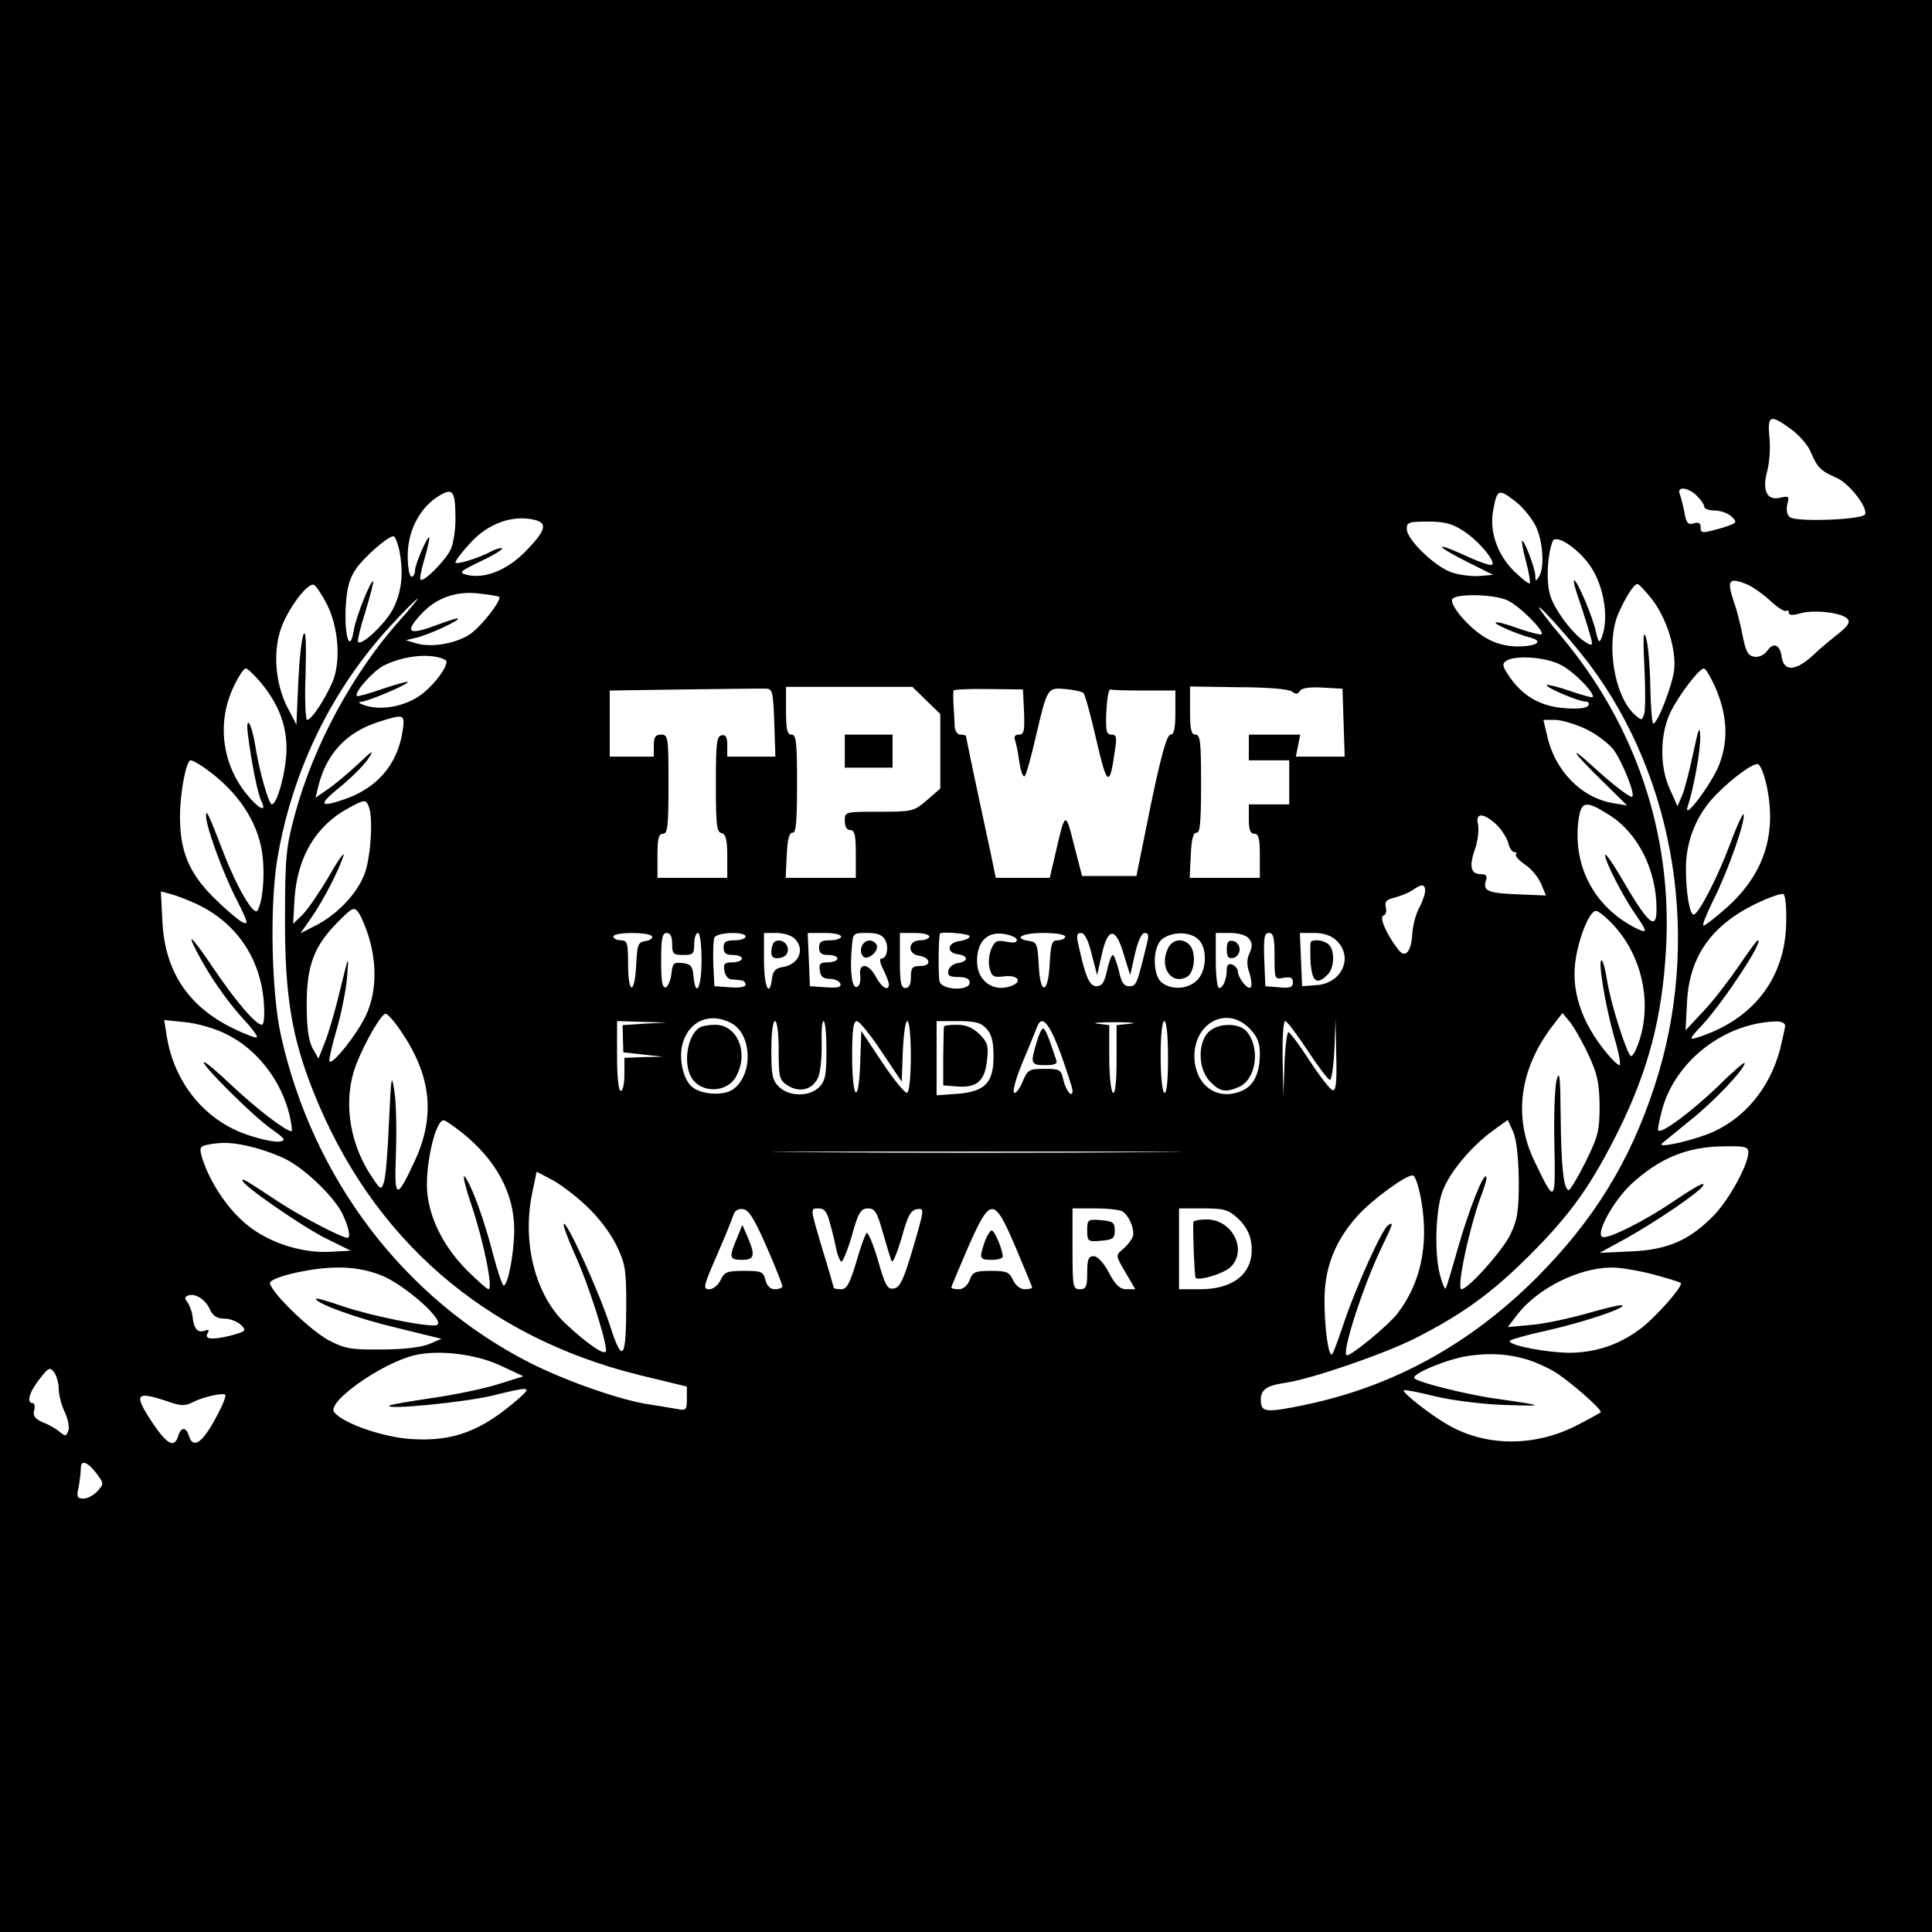 <?xml version="1.0" standalone="no"?>
<!DOCTYPE svg PUBLIC "-//W3C//DTD SVG 20010904//EN"
 "http://www.w3.org/TR/2001/REC-SVG-20010904/DTD/svg10.dtd">
<svg version="1.0" xmlns="http://www.w3.org/2000/svg"
 width="526pt" height="526pt" viewBox="0 0 526 526"
 preserveAspectRatio="xMidYMid meet">
<g transform="translate(0,526) scale(0.1,-0.1)"
fill="#000000" stroke="none">
<path d="M0 2630 l0 -2630 2630 0 2630 0 0 2630 0 2630 -2630 0 -2630 0 0
-2630z m4877 1461 c22 -16 46 -44 53 -62 18 -42 27 -51 68 -69 34 -13 87 -80
80 -100 -5 -15 -188 -22 -205 -8 -8 6 -10 20 -7 35 6 22 4 23 -19 18 -36 -9
-50 19 -36 71 6 21 9 60 7 86 -7 69 0 72 59 29z m-3637 -244 c0 -32 -6 -70
-14 -85 -16 -31 -73 -88 -81 -80 -3 2 2 27 10 54 8 27 14 54 14 59 -1 16 -38
-68 -39 -87 0 -10 -4 -18 -10 -18 -5 0 -10 25 -10 57 0 67 32 129 82 161 41
26 48 17 48 -61z m3380 63 c11 -11 20 -24 20 -30 0 -5 13 -10 29 -10 16 0 37
-8 46 -17 16 -16 14 -17 -26 -30 -56 -16 -59 -16 -59 3 0 10 -6 13 -19 9 -15
-5 -20 1 -25 30 -4 20 -10 43 -13 51 -8 21 24 17 47 -6z m-493 -16 c18 -14 42
-43 53 -64 21 -41 26 -115 10 -140 -8 -13 -10 -13 -10 2 0 20 -31 101 -36 95
-2 -1 3 -27 11 -57 8 -30 12 -56 10 -58 -3 -3 -22 13 -44 34 -45 45 -66 108
-56 163 11 60 14 62 62 25z m-2669 -50 c33 -9 27 -29 -25 -83 -51 -53 -113
-78 -162 -66 -23 6 -20 9 38 37 34 16 60 32 58 35 -3 2 -15 -1 -27 -7 -37 -20
-100 -39 -100 -31 0 5 17 27 38 50 49 56 119 81 180 65z m2527 -30 c42 -27 91
-87 76 -92 -5 -2 -39 10 -75 27 -86 39 -77 24 11 -20 l68 -34 -35 -3 c-19 -2
-52 2 -73 8 -46 13 -127 90 -127 120 0 18 6 20 58 20 45 0 67 -6 97 -26z
m-2898 -51 c13 -67 6 -121 -21 -168 -24 -40 -82 -93 -91 -83 -3 2 6 40 20 83
13 44 23 81 21 82 -6 6 -48 -99 -53 -134 -10 -61 -25 -19 -22 60 3 57 10 81
28 108 23 33 87 89 102 89 5 0 11 -17 16 -37z m3233 -31 c44 -53 63 -150 41
-207 -7 -17 -9 -15 -16 15 -8 39 -51 140 -59 140 -3 0 1 -18 9 -41 8 -23 21
-63 29 -90 14 -47 14 -49 -3 -40 -35 19 -90 91 -101 132 -11 38 -7 109 7 145
7 19 56 -9 93 -54z m434 -62 c14 -5 43 -25 64 -44 21 -20 42 -33 46 -29 3 3 6
1 6 -5 0 -7 10 -8 31 -2 38 11 115 2 129 -15 8 -9 1 -19 -22 -38 -18 -14 -51
-41 -72 -61 -46 -43 -79 -45 -85 -6 -4 34 -22 43 -39 19 -8 -12 -23 -19 -35
-17 -18 2 -24 14 -33 59 -6 31 -16 71 -23 89 -20 60 -15 69 33 50z m-3864 -55
c32 -64 38 -155 16 -210 -21 -49 -58 -105 -70 -105 -4 0 -7 56 -4 125 2 81 1
119 -5 109 -6 -10 -12 -69 -15 -132 l-5 -115 -25 48 c-32 64 -39 147 -18 211
18 54 72 127 90 122 6 -2 22 -26 36 -53z m3608 13 c40 -52 66 -136 60 -192 -5
-42 -45 -146 -57 -146 -3 0 -7 46 -8 103 -1 56 -6 116 -12 132 -7 22 -8 -1 -4
-82 3 -61 3 -119 -1 -128 -6 -17 -7 -17 -25 -1 -56 50 -79 192 -46 273 20 46
43 83 53 83 4 0 22 -19 40 -42z m-3139 7 c8 -9 -53 -86 -83 -104 -39 -24 -102
-34 -141 -23 l-30 9 29 7 c34 8 118 47 113 52 -2 2 -27 -6 -56 -17 -77 -29
-90 -22 -49 24 42 48 97 69 163 61 27 -3 52 -7 54 -9z m2744 -9 c31 -13 103
-84 94 -93 -3 -2 -31 5 -63 16 -32 12 -60 19 -62 16 -5 -4 59 -32 95 -41 37
-10 16 -24 -35 -24 -30 0 -61 8 -86 23 -46 26 -101 91 -92 106 10 15 110 14
149 -3z m-3013 -53 c-129 -144 -237 -344 -287 -530 -24 -88 -27 -116 -27 -283
-1 -207 18 -323 76 -469 159 -403 468 -671 890 -775 l128 -31 0 -33 c0 -31 -2
-33 -27 -28 -16 3 -48 8 -73 12 -79 11 -232 65 -330 115 -341 175 -588 500
-675 889 -26 116 -31 356 -10 481 40 240 148 462 310 637 37 40 69 72 72 72 2
0 -19 -26 -47 -57z m3237 -121 c237 -316 306 -757 178 -1148 -67 -206 -166
-366 -319 -520 -182 -183 -393 -299 -634 -349 -101 -21 -117 -20 -119 7 -3 33
12 45 65 53 71 10 268 78 352 120 129 65 210 123 315 228 112 112 168 191 243
342 80 163 118 306 128 495 17 310 -83 606 -285 847 -34 40 -61 76 -61 79 0 9
90 -92 137 -154z m-3114 11 c13 -8 -27 -65 -66 -94 -43 -32 -107 -44 -152 -30
-16 5 -22 10 -13 10 19 1 128 47 128 54 0 3 -30 -6 -67 -18 -37 -13 -69 -22
-71 -20 -9 9 42 66 71 82 56 29 134 36 170 16z m3036 -13 c35 -17 95 -79 87
-88 -2 -2 -30 6 -62 17 -32 11 -61 18 -63 16 -5 -6 87 -45 105 -45 9 0 12 -5
8 -11 -4 -7 -28 -10 -64 -7 -66 5 -113 32 -150 85 -20 29 -21 36 -9 44 25 16
108 10 148 -11z m-3540 -47 c49 -59 71 -116 71 -181 0 -58 -25 -152 -40 -152
-8 0 -35 93 -45 160 -10 62 -27 88 -20 30 9 -73 27 -164 37 -182 16 -33 -10
-19 -43 23 -65 82 -78 193 -34 287 13 28 28 52 34 52 5 0 23 -17 40 -37z
m3961 -14 c33 -77 36 -143 11 -210 -20 -52 -101 -160 -86 -114 16 47 35 153
34 190 -1 32 -5 22 -19 -45 -10 -47 -23 -98 -30 -115 l-13 -30 -20 45 c-29 61
-28 151 1 211 23 47 78 119 91 119 5 0 18 -23 31 -51z m-2562 -96 l3 -93 -66
0 -65 0 0 31 c0 22 -4 30 -16 27 -13 -3 -15 -23 -15 -133 0 -110 2 -130 15
-133 12 -3 16 -17 16 -63 l0 -59 -95 0 -95 0 0 60 c0 47 3 60 15 60 13 0 15
22 15 135 0 128 -1 135 -20 135 -16 0 -20 -7 -20 -30 l0 -30 -60 0 -60 0 0 90
0 90 203 3 c111 1 211 3 222 2 18 0 20 -8 23 -92z m414 60 l38 -37 0 -102 0
-101 -37 -32 c-35 -30 -39 -31 -130 -31 -93 0 -93 0 -93 -25 0 -16 6 -25 15
-25 12 0 15 -14 15 -65 l0 -65 -95 0 -96 0 3 63 c2 43 7 61 16 60 9 -2 12 29
12 132 0 113 -2 135 -15 135 -12 0 -15 14 -15 65 l0 65 172 0 172 0 38 -37z
m266 -32 c2 -51 0 -61 -14 -61 -10 0 -14 -5 -11 -14 3 -7 9 -35 12 -60 4 -26
11 -44 15 -39 4 4 17 51 29 103 33 140 32 138 82 134 23 -2 45 -7 49 -11 4 -4
20 -62 35 -128 29 -126 36 -130 50 -31 6 39 5 46 -9 46 -14 0 -16 10 -14 63 2
34 6 61 11 60 4 -2 45 -3 92 -3 l85 0 0 -60 c0 -44 -4 -60 -13 -60 -10 0 -26
-57 -54 -192 l-39 -193 -74 0 -74 0 -22 85 c-23 92 -24 91 -49 -17 l-17 -73
-73 0 -74 0 -15 73 c-33 152 -66 309 -66 313 0 2 -7 4 -15 4 -9 0 -15 10 -16
23 0 12 -2 38 -3 57 -1 19 -1 37 0 40 1 3 44 5 96 4 l93 -1 3 -62z m730 56
c10 -8 16 -7 21 2 5 8 27 11 62 9 l54 -3 3 -92 3 -93 -67 0 -66 0 6 30 6 30
-70 0 -70 0 0 -35 0 -35 55 0 55 0 0 -60 0 -60 -55 0 -55 0 0 -40 c0 -29 4
-40 15 -40 12 0 15 -13 15 -60 l0 -60 -95 0 -96 0 3 63 c2 43 7 61 16 60 9 -2
12 29 12 132 0 113 -2 135 -15 135 -12 0 -15 14 -15 65 l0 66 133 -2 c78 0
137 -5 145 -12z m-2422 -108 c-14 -90 -68 -153 -155 -184 -71 -25 -76 -17 -18
30 31 25 66 60 78 77 19 29 15 27 -27 -13 -27 -25 -64 -56 -82 -68 l-33 -23 7
29 c22 91 77 150 166 178 69 22 71 21 64 -26z m3220 7 c28 -13 63 -39 77 -57
24 -33 59 -120 51 -128 -4 -5 -56 35 -108 83 -69 63 -54 38 22 -36 l72 -71
-36 6 c-88 14 -161 88 -182 185 l-10 42 32 0 c17 0 54 -11 82 -24z m-3766
-102 c85 -57 142 -134 160 -216 13 -55 8 -149 -9 -177 -10 -16 -57 64 -95 164
-39 101 -45 113 -45 94 -1 -26 44 -152 83 -228 33 -66 34 -71 13 -60 -12 7
-47 37 -78 68 -65 66 -89 124 -89 218 0 65 17 153 29 153 4 0 18 -7 31 -16z
m4260 -54 c28 -132 -8 -241 -109 -331 -30 -27 -59 -49 -63 -49 -5 0 8 31 27
70 39 77 88 216 82 233 -1 5 -18 -30 -36 -79 -35 -94 -87 -194 -100 -194 -11
0 -21 61 -21 126 0 68 24 133 67 184 40 46 109 100 128 100 7 0 18 -27 25 -60z
m-3806 -56 c12 -30 6 -131 -10 -179 -19 -55 -74 -114 -135 -145 l-41 -21 30
43 c34 49 76 132 87 168 4 14 -14 -11 -39 -55 -26 -44 -58 -91 -72 -105 l-26
-25 4 70 c8 113 59 198 147 245 44 24 47 24 55 4z m3379 -24 c77 -49 127 -149
127 -255 0 -62 -23 -41 -100 92 -22 37 -40 62 -40 55 0 -17 46 -108 81 -159
36 -52 36 -57 -1 -38 -109 57 -167 165 -153 288 7 57 19 60 86 17z m-310 -24
c14 -13 29 -36 33 -50 3 -14 11 -26 17 -26 6 0 8 -3 4 -6 -3 -4 8 -16 25 -28
17 -11 37 -35 44 -53 l13 -31 -73 3 c-84 3 -99 9 -91 36 5 14 2 19 -13 19 -28
0 -33 21 -16 69 8 23 11 53 8 66 -8 33 14 33 49 1z m-193 -181 c0 -9 -7 -30
-17 -48 -9 -18 -17 -49 -18 -70 -3 -50 -20 -68 -39 -41 -32 41 -51 87 -40 91
7 2 10 13 7 23 -4 15 2 21 23 26 16 4 38 13 49 20 25 18 35 18 35 -1z m-3345
-36 c107 -50 173 -146 183 -264 3 -38 1 -65 -5 -65 -16 0 -70 62 -132 154 -66
98 -79 105 -30 17 35 -61 76 -118 123 -168 16 -18 28 -35 25 -37 -2 -3 -31 8
-64 24 -123 60 -187 156 -193 294 l-4 79 27 -7 c15 -4 46 -16 70 -27z m4328
-53 c-3 -151 -92 -264 -243 -311 -22 -7 -21 -3 16 36 59 65 167 229 150 229
-3 0 -27 -33 -54 -73 -27 -39 -70 -95 -96 -122 l-47 -50 4 76 c6 127 69 214
197 273 30 14 60 24 65 22 6 -2 9 -36 8 -80z m-3858 -40 c22 -75 19 -152 -9
-211 -24 -51 -90 -134 -99 -125 -2 3 6 41 19 85 13 44 26 109 29 145 5 64 5
63 -19 -35 -13 -55 -32 -120 -42 -144 l-17 -43 -16 28 c-11 21 -16 55 -16 119
0 107 20 160 86 226 40 40 43 41 56 23 7 -10 20 -41 28 -68z m3390 33 c73 -81
101 -199 71 -303 -9 -31 -21 -54 -26 -51 -12 8 -56 147 -65 208 -4 26 -10 49
-14 52 -12 7 9 -121 33 -206 13 -43 20 -79 15 -79 -4 0 -19 14 -33 31 -72 86
-101 176 -85 264 11 63 38 125 54 125 7 0 29 -18 50 -41z m-2620 -28 c3 -5 -5
-11 -17 -13 -21 -3 -23 -9 -26 -65 -4 -83 -22 -81 -22 2 0 58 -2 65 -20 65
-11 0 -20 5 -20 10 0 13 97 13 105 1z m55 -21 c0 -27 3 -30 30 -30 27 0 30 3
30 30 0 17 5 30 10 30 6 0 10 -32 10 -75 0 -74 -16 -105 -22 -42 -2 26 -8 33
-30 35 -24 3 -27 -1 -30 -29 -2 -18 -9 -34 -15 -37 -10 -3 -13 16 -13 72 0 61
3 76 15 76 10 0 15 -10 15 -30z m200 20 c0 -5 -13 -10 -30 -10 -23 0 -30 -4
-30 -20 0 -15 7 -20 25 -20 14 0 25 -4 25 -10 0 -5 -12 -10 -26 -10 -21 0 -25
-4 -22 -22 2 -13 10 -24 18 -24 8 -1 21 -2 28 -3 6 0 12 -6 12 -12 0 -6 -17
-9 -42 -7 l-43 3 -3 60 c-1 33 0 66 3 72 5 15 85 18 85 3z m134 -6 c29 -29 10
-71 -34 -77 -18 -3 -26 -11 -28 -30 -7 -57 -22 -23 -22 48 l0 75 34 0 c19 0
42 -7 50 -16z m126 6 c0 -5 -13 -10 -30 -10 -23 0 -30 -4 -30 -20 0 -15 7 -20
25 -20 14 0 25 -4 25 -10 0 -5 -12 -10 -26 -10 -21 0 -25 -4 -22 -22 2 -17 10
-23 27 -23 13 0 26 -6 29 -13 3 -10 -7 -12 -39 -10 l-44 3 -3 73 -3 72 46 0
c25 0 45 -4 45 -10z m120 -9 c11 -21 4 -51 -11 -51 -5 0 -3 -13 6 -30 8 -16
15 -34 15 -40 0 -20 -20 -9 -35 20 -20 38 -48 41 -43 3 2 -14 -2 -28 -9 -30
-13 -5 -20 41 -14 105 3 42 3 42 42 42 28 0 41 -5 49 -19z m120 9 c0 -5 -11
-10 -25 -10 -33 0 -36 -37 -3 -42 32 -5 35 -28 4 -28 -22 0 -26 -4 -26 -30 0
-20 -5 -30 -15 -30 -12 0 -15 15 -15 75 l0 75 40 0 c22 0 40 -4 40 -10z m110
1 c0 -5 -12 -11 -27 -13 -34 -4 -38 -32 -5 -36 29 -4 29 -20 0 -24 -13 -2 -24
-11 -26 -20 -3 -14 3 -18 27 -18 21 0 31 -5 31 -15 0 -24 -76 -21 -82 3 -4 15
-3 119 1 130 3 7 81 0 81 -7z m128 -8 c2 -9 -5 -11 -27 -7 -26 5 -32 3 -42
-19 -6 -14 -9 -38 -5 -52 6 -24 11 -27 41 -23 36 4 50 -14 19 -26 -49 -19 -94
13 -94 67 0 51 25 79 68 75 19 -2 37 -9 40 -15z m132 7 c0 -5 -9 -10 -20 -10
-16 0 -19 -8 -22 -62 -4 -85 -26 -90 -30 -6 -3 57 -5 63 -25 66 -47 7 -21 22
37 22 33 0 60 -4 60 -10z m72 -47 l15 -58 13 58 c17 74 38 73 60 -3 l17 -55
13 58 c8 35 18 57 27 57 10 0 11 -8 6 -27 -28 -115 -29 -118 -49 -118 -14 0
-21 10 -28 43 -6 23 -13 42 -16 42 -4 0 -11 -19 -16 -42 -7 -33 -14 -43 -29
-43 -19 0 -30 26 -49 113 -6 25 -4 32 7 32 10 0 20 -20 29 -57z m290 40 c26
-23 24 -87 -4 -113 -25 -23 -66 -26 -94 -6 -27 20 -27 99 1 120 27 20 74 20
97 -1z m138 2 c10 -12 10 -21 2 -40 -8 -17 -8 -33 0 -55 5 -17 7 -34 3 -38 -8
-8 -35 26 -35 44 0 6 -7 14 -15 18 -10 3 -15 -1 -15 -13 0 -26 -10 -51 -21
-51 -5 0 -9 34 -9 75 l0 75 39 0 c22 0 44 -6 51 -15z m70 -49 c0 -62 0 -63 25
-58 19 3 25 0 25 -12 0 -14 -8 -17 -37 -14 l-38 3 -3 73 c-2 59 0 72 13 72 12
0 15 -13 15 -64z m168 44 c48 -45 16 -117 -53 -122 l-40 -3 -3 73 -3 72 39 0
c25 0 46 -7 60 -20z m-2548 -245 c84 -122 96 -232 40 -354 -51 -110 -57 -108
-52 18 2 60 1 136 -4 168 -8 53 -9 46 -15 -82 -3 -77 -9 -151 -14 -164 -7 -23
-9 -22 -41 28 -55 89 -69 201 -35 291 24 62 69 140 81 140 5 0 23 -20 40 -45z
m3234 -65 c25 -54 30 -77 31 -140 0 -68 -4 -84 -38 -153 -21 -42 -42 -77 -46
-77 -14 0 -21 67 -22 205 -1 104 -3 123 -11 95 -5 -19 -8 -99 -6 -178 3 -160
2 -161 -55 -42 -57 119 -40 249 49 366 l28 36 19 -23 c11 -13 34 -53 51 -89z
m-2334 85 c59 -30 61 -144 4 -182 -27 -17 -85 -13 -110 8 -25 21 -38 82 -24
123 19 58 74 80 130 51z m1411 -14 c22 -23 29 -39 29 -70 0 -52 -16 -86 -47
-100 -62 -28 -120 6 -130 75 -13 101 81 161 148 95z m-2786 -16 c85 -41 152
-128 174 -224 5 -23 7 -41 5 -41 -16 0 -96 62 -160 122 -41 39 -76 69 -79 66
-7 -6 133 -146 183 -181 39 -28 42 -32 23 -35 -12 -2 -51 6 -86 18 -116 38
-201 142 -221 269 l-7 44 58 -6 c31 -3 81 -17 110 -32z m1140 28 l-60 -4 1
-37 1 -37 54 -6 54 -6 -52 -1 -53 -2 0 -45 c0 -25 -4 -45 -10 -45 -6 0 -10 38
-10 95 l0 95 68 -2 67 -2 -60 -3z m365 -73 c0 -73 2 -81 24 -95 34 -22 72 -11
85 26 5 15 9 55 8 89 -1 33 1 60 5 60 5 0 8 -36 8 -80 0 -67 -3 -83 -20 -100
-26 -26 -80 -26 -108 0 -19 18 -22 31 -22 100 0 47 4 80 10 80 6 0 10 -33 10
-80z m280 -3 l55 -82 3 83 c2 45 7 82 12 82 13 0 13 -187 0 -195 -5 -3 -35 33
-67 81 l-58 87 -3 -87 c-4 -117 -22 -102 -22 20 0 68 3 94 13 94 6 0 37 -37
67 -83z m286 62 c14 -15 19 -36 19 -75 0 -72 -23 -96 -99 -102 l-56 -4 0 101
0 101 58 0 c47 0 63 -4 78 -21z m202 -68 c17 -48 32 -94 32 -100 0 -23 -18 -1
-25 29 -6 28 -10 30 -51 30 -42 0 -46 -2 -60 -35 -8 -20 -19 -33 -23 -30 -5 3
5 40 23 83 18 42 35 85 39 95 13 36 33 14 65 -72z m190 82 l-38 -4 0 -95 c0
-61 -4 -93 -10 -89 -5 3 -10 46 -10 95 l0 89 -32 4 c-18 2 3 4 47 4 44 0 63
-2 43 -4z m102 -94 c0 -64 -4 -98 -10 -94 -6 3 -10 48 -10 101 0 56 4 94 10
94 6 0 10 -40 10 -101z m380 21 c29 -44 56 -80 61 -80 4 0 10 37 12 83 l3 82
2 -98 c2 -75 -1 -98 -10 -95 -7 2 -35 38 -63 81 -27 42 -53 76 -57 77 -4 0 -9
-39 -11 -87 l-3 -88 -2 103 c-1 56 2 102 7 102 5 0 32 -36 61 -80z m1300 68
c0 -7 -7 -37 -14 -66 -29 -109 -103 -195 -200 -231 -60 -22 -136 -37 -121 -24
6 5 40 33 77 63 63 50 148 139 148 156 0 4 -33 -24 -72 -63 -72 -69 -154 -130
-163 -121 -3 2 3 29 11 60 37 130 168 232 307 237 15 1 27 -4 27 -11z m-3603
-291 c94 -75 143 -166 143 -265 0 -63 -17 -152 -29 -152 -3 0 -16 37 -28 83
-25 97 -57 185 -77 213 -8 10 0 -26 19 -81 33 -100 58 -225 45 -225 -4 0 -30
23 -58 51 -60 60 -99 133 -108 205 -9 70 20 204 44 204 4 0 26 -15 49 -33z
m2878 -132 c0 -84 -4 -107 -23 -146 -21 -44 -115 -149 -133 -149 -15 0 23 176
57 264 8 21 13 41 10 43 -8 8 -47 -91 -77 -196 -16 -57 -31 -106 -33 -109 -3
-2 -9 13 -15 35 -16 56 -13 173 5 226 17 51 78 125 139 169 l40 29 15 -33 c9
-22 14 -67 15 -133z m-3440 90 c32 -9 75 -25 94 -37 53 -31 120 -98 142 -140
17 -34 25 -68 15 -68 -15 0 -125 57 -186 97 -97 64 -100 65 -100 59 0 -13 165
-127 228 -158 l67 -33 -54 -3 c-85 -5 -183 29 -243 86 -48 44 -92 115 -109
174 -6 23 -4 27 14 31 44 9 74 7 132 -8z m4065 -12 c0 -34 -52 -128 -93 -171
-66 -68 -126 -95 -227 -99 l-85 -4 75 41 c80 45 195 123 206 141 9 14 -15 2
-86 -46 -73 -49 -168 -97 -186 -93 -23 5 27 97 78 145 78 71 152 101 251 102
57 1 67 -1 67 -16z m-1647 0 c-249 -2 -657 -2 -905 0 -249 1 -46 2 452 2 498
0 701 -1 453 -2z m-1520 -143 c34 -31 67 -74 84 -108 25 -51 28 -67 28 -162 0
-152 -10 -165 -44 -60 -29 91 -118 286 -126 278 -3 -3 11 -40 30 -83 35 -76
85 -231 85 -262 0 -17 -49 16 -111 74 -82 78 -118 220 -90 355 l12 58 38 -20
c21 -10 64 -42 94 -70z m2277 8 c20 -118 -2 -222 -66 -305 -23 -30 -123 -113
-137 -113 -17 0 45 193 97 299 30 62 30 65 15 55 -16 -10 -85 -163 -119 -262
-15 -46 -30 -86 -33 -89 -10 -9 -21 70 -21 147 0 89 29 162 90 230 40 44 130
110 150 110 7 0 17 -30 24 -72z m-1783 -122 c24 -55 43 -103 43 -108 0 -4 -9
-8 -20 -8 -13 0 -22 9 -26 25 -6 23 -11 25 -58 25 -47 0 -54 -3 -64 -25 -7
-14 -20 -25 -31 -25 -18 0 -16 8 21 93 22 50 42 100 45 110 4 11 13 17 26 15
16 -2 31 -27 64 -102z m172 66 c6 -21 14 -53 17 -70 4 -18 10 -34 14 -37 4 -2
17 29 29 70 18 65 25 75 44 75 19 0 25 -10 41 -67 11 -38 21 -72 24 -77 3 -5
15 24 27 65 16 59 25 75 42 77 20 3 20 1 -11 -105 -26 -88 -36 -109 -53 -111
-17 -3 -23 8 -43 78 -13 44 -27 77 -31 73 -4 -5 -17 -41 -28 -80 -18 -59 -26
-73 -41 -73 -11 0 -20 2 -20 3 0 2 -13 48 -30 103 -35 118 -35 114 -10 114 14
0 22 -10 29 -38z m507 -70 c24 -57 44 -105 44 -107 0 -3 -9 -5 -20 -5 -12 0
-25 10 -32 25 -10 22 -18 25 -60 25 -43 0 -50 -3 -58 -25 -6 -15 -17 -25 -30
-25 -11 0 -20 2 -20 5 0 2 21 52 46 110 61 138 70 138 130 -3z m290 100 c19
-13 34 -50 28 -69 -4 -10 -16 -25 -27 -34 -20 -17 -20 -17 7 -63 l27 -46 -24
0 c-18 0 -30 11 -48 45 -14 27 -31 45 -41 45 -15 0 -18 -9 -18 -45 0 -38 -3
-45 -20 -45 -19 0 -20 7 -20 110 l0 110 63 0 c34 0 67 -4 73 -8z m314 -19 c19
-17 33 -41 36 -63 13 -80 -41 -130 -138 -130 l-58 0 0 110 0 110 65 0 c57 0
69 -3 95 -27z m-2335 -154 c65 -24 184 -130 153 -137 -27 -5 -176 25 -256 52
-40 14 -72 23 -72 20 0 -13 117 -55 224 -80 l118 -29 -33 -14 c-22 -9 -69 -15
-129 -15 -84 -1 -101 2 -145 25 -57 31 -172 146 -159 159 17 17 118 39 181 39
40 1 82 -6 118 -20z m3464 2 c40 -11 74 -21 77 -24 8 -7 -70 -96 -113 -127
-56 -41 -117 -62 -188 -63 -60 0 -165 19 -165 32 0 3 44 16 99 28 99 22 216
61 208 69 -2 3 -44 -7 -93 -21 -49 -14 -118 -29 -154 -32 l-65 -6 26 34 c55
71 166 127 255 128 22 1 73 -8 113 -18z m-3927 -97 c8 -17 19 -24 39 -24 15 0
35 -8 45 -17 16 -16 14 -18 -31 -30 -51 -12 -70 -9 -59 9 5 7 1 9 -9 5 -19 -7
-30 6 -33 41 -2 13 -8 29 -14 37 -8 10 -7 14 2 18 20 7 48 -11 60 -39z m791
-152 l62 -29 -67 -21 c-37 -12 -118 -29 -180 -38 -62 -9 -115 -18 -118 -21
-11 -12 202 9 279 27 105 26 110 25 75 -6 -101 -89 -178 -119 -292 -112 -76 4
-187 42 -212 73 -22 27 126 132 217 155 66 16 168 4 236 -28z m2797 16 c19 -6
51 -20 71 -32 38 -22 133 -105 127 -111 -2 -2 -29 -17 -60 -33 -113 -60 -245
-62 -349 -5 -47 25 -133 92 -127 98 2 2 39 -5 83 -16 44 -11 129 -22 190 -24
114 -4 112 -2 -15 16 -89 12 -230 48 -230 58 0 14 97 53 151 60 59 8 105 5
159 -11z m-4000 -80 c0 -15 7 -43 16 -62 9 -19 14 -42 10 -51 -6 -16 -8 -16
-24 -3 -9 8 -30 20 -46 26 -21 9 -27 18 -23 32 3 11 1 20 -4 20 -18 0 -9 31
19 66 24 31 28 33 40 17 6 -9 12 -29 12 -45z m426 -81 c-35 -65 -60 -82 -71
-48 -8 27 -22 27 -30 1 -10 -33 -30 -23 -69 35 -53 80 -48 89 39 60 36 -13 49
-13 67 -4 28 15 80 27 91 22 4 -3 -8 -32 -27 -66z m-322 -150 c19 -26 19 -27
1 -47 -10 -11 -27 -20 -38 -20 -17 0 -19 5 -13 31 3 17 6 40 6 51 0 25 18 19
44 -15z"/>
<path d="M2300 3215 l0 -45 65 0 65 0 0 45 0 45 -65 0 -65 0 0 -45z"/>
<path d="M2107 2694 c-4 -4 -7 -16 -7 -26 0 -14 6 -19 23 -16 14 2 22 10 22
23 0 20 -25 32 -38 19z"/>
<path d="M2346 2683 c-4 -9 -2 -21 4 -27 13 -13 46 17 36 33 -11 16 -33 13
-40 -6z"/>
<path d="M3179 2676 c-23 -50 10 -98 52 -76 22 12 27 68 7 88 -20 20 -48 14
-59 -12z"/>
<path d="M3340 2675 c0 -20 4 -26 18 -23 9 2 17 12 17 23 0 11 -8 21 -17 23
-14 3 -18 -3 -18 -23z"/>
<path d="M3569 2696 c-2 -2 -2 -27 -1 -55 4 -54 17 -64 46 -35 19 18 21 65 4
82 -12 12 -40 16 -49 8z"/>
<path d="M1904 2462 c-32 -21 -44 -94 -23 -133 25 -47 100 -46 124 2 34 64 2
139 -58 139 -18 0 -37 -4 -43 -8z"/>
<path d="M3290 2450 c-30 -30 -28 -103 5 -135 27 -28 42 -30 79 -14 47 22 58
108 19 152 -22 23 -78 22 -103 -3z"/>
<path d="M2570 2465 c-1 -3 -1 -40 -2 -82 l0 -78 38 -3 c54 -4 75 15 81 70 5
40 2 50 -20 72 -18 18 -37 26 -62 26 -19 0 -35 -2 -35 -5z"/>
<path d="M2822 2421 c-17 -56 -16 -61 24 -61 25 0 34 4 30 13 -2 6 -10 29 -17
50 -7 20 -15 37 -19 37 -4 0 -12 -17 -18 -39z"/>
<path d="M2006 1888 c-22 -52 -20 -58 14 -58 34 0 37 11 16 61 l-15 34 -15
-37z"/>
<path d="M2681 1879 c-16 -46 -14 -49 19 -49 17 0 30 4 30 9 0 18 -22 71 -30
71 -4 0 -13 -14 -19 -31z"/>
<path d="M2960 1910 c0 -30 2 -31 38 -28 32 3 37 6 37 28 0 22 -5 25 -37 28
-36 3 -38 2 -38 -28z"/>
<path d="M3249 1933 c-2 -22 3 -148 6 -152 10 -9 78 12 96 30 46 46 4 129 -66
129 -19 0 -35 -3 -36 -7z"/>
</g>
</svg>
